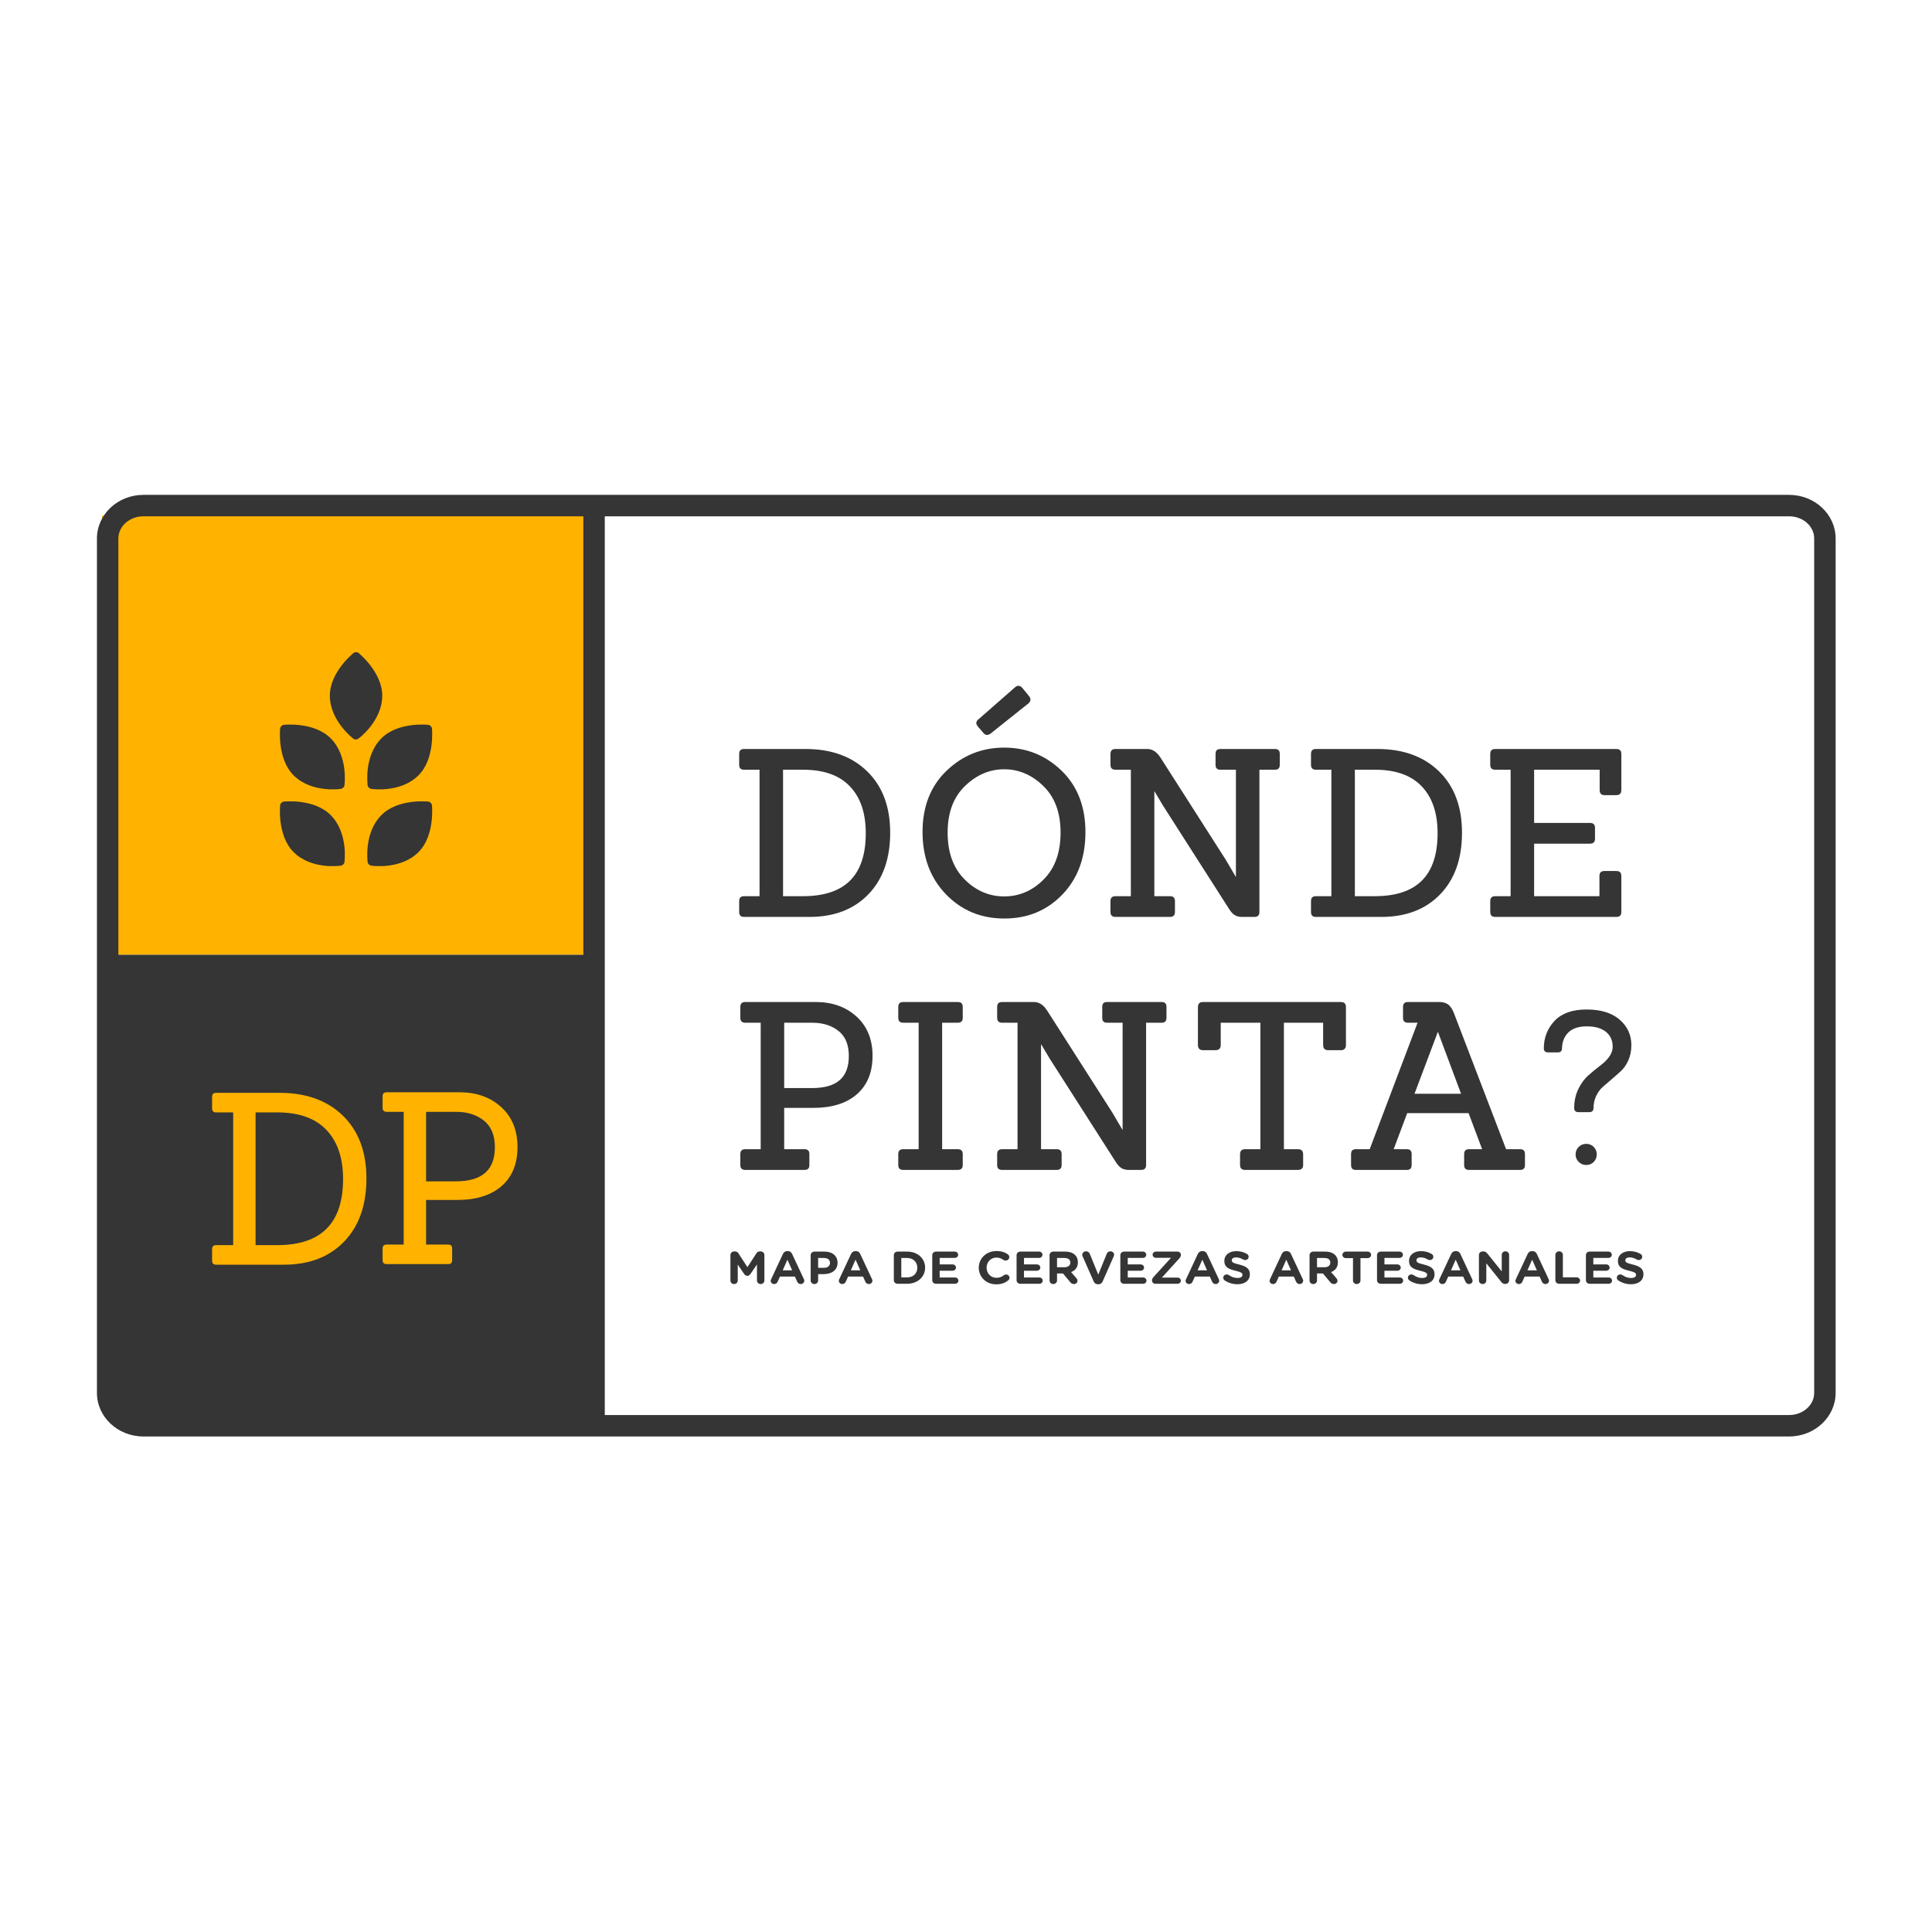 <?xml version="1.0" encoding="UTF-8"?> <svg xmlns="http://www.w3.org/2000/svg" width="1080" height="1080" viewBox="0 0 1080 1080" fill="none"><path d="M329.834 288.348H57.028V533.72H329.834V288.348Z" fill="#FFB300"></path><path fill-rule="evenodd" clip-rule="evenodd" d="M1000.15 276.635C1014.47 276.635 1026.13 287.568 1026.13 301.014V778.62C1026.13 792.063 1014.47 802.999 1000.15 802.999H80.157C65.835 802.999 54.187 792.063 54.187 778.62V301.014C54.187 287.568 65.835 276.635 80.157 276.635H1000.15ZM326.09 288.622H80.16C72.435 288.622 66.176 294.172 66.176 301.014V533.719H326.09V288.622ZM338.079 791.012H1000.15C1007.88 791.012 1014.14 785.465 1014.14 778.62V301.014C1014.14 294.172 1007.88 288.622 1000.15 288.622H338.079V791.012Z" fill="#353535"></path><path d="M408.317 701.527C408.317 700.424 409.24 699.549 410.406 699.549H410.868C411.761 699.549 412.384 699.983 412.765 700.577L417.809 708.363L422.879 700.55C423.311 699.881 423.91 699.549 424.749 699.549H425.211C426.377 699.549 427.3 700.424 427.3 701.527V715.819C427.3 716.922 426.377 717.797 425.211 717.797C424.072 717.797 423.149 716.895 423.149 715.819V706.846L419.49 712.193C419.055 712.81 418.513 713.197 417.752 713.197C416.996 713.197 416.451 712.81 416.016 712.193L412.411 706.924V715.867C412.411 716.949 411.491 717.797 410.349 717.797C409.21 717.797 408.317 716.949 408.317 715.867V701.527Z" fill="#353535"></path><path d="M442.806 710.108L440.175 704.174C440.178 704.174 437.549 710.108 437.549 710.108H442.806ZM431.067 715.095L437.684 700.932C438.146 699.955 438.985 699.367 440.124 699.367H440.369C441.505 699.367 442.32 699.955 442.782 700.932L449.399 715.095C449.534 715.377 449.615 715.634 449.615 715.892C449.615 716.944 448.746 717.792 447.634 717.792C446.66 717.792 446.01 717.253 445.629 716.429L444.355 713.603H436.003L434.675 716.558C434.322 717.331 433.617 717.792 432.748 717.792C431.663 717.792 430.821 716.971 430.821 715.94C430.821 715.661 430.932 715.377 431.067 715.095Z" fill="#353535"></path><path d="M460.656 708.723C462.744 708.723 463.964 707.539 463.964 705.999V705.948C463.964 704.174 462.664 703.224 460.575 703.224H457.347V708.723H460.656ZM453.172 701.629C453.172 700.526 454.095 699.651 455.261 699.651H460.928C465.457 699.651 468.196 702.193 468.196 705.87V705.921C468.196 710.084 464.776 712.244 460.521 712.244H457.347V715.817C457.347 716.92 456.424 717.795 455.261 717.795C454.095 717.795 453.172 716.92 453.172 715.817V701.629Z" fill="#353535"></path><path d="M480.888 710.108L478.257 704.174L475.628 710.108H480.888ZM469.146 715.095L475.763 700.932C476.225 699.955 477.064 699.367 478.203 699.367H478.449C479.584 699.367 480.4 699.955 480.861 700.932L487.478 715.095C487.613 715.377 487.694 715.634 487.694 715.892C487.694 716.944 486.825 717.792 485.716 717.792C484.739 717.792 484.089 717.253 483.708 716.429L482.434 713.603H474.082L472.754 716.558C472.401 717.331 471.696 717.792 470.827 717.792C469.742 717.792 468.9 716.971 468.9 715.94C468.9 715.661 469.011 715.377 469.146 715.095Z" fill="#353535"></path><path d="M507.06 714.067C510.476 714.067 512.781 711.882 512.781 708.696V708.645C512.781 705.459 510.476 703.224 507.06 703.224H503.832V714.067H507.06ZM499.657 701.629C499.657 700.524 500.577 699.648 501.746 699.648H507.06C513.027 699.648 517.147 703.529 517.147 708.594V708.645C517.147 713.707 513.027 717.639 507.06 717.639H501.746C500.577 717.639 499.657 716.764 499.657 715.661V701.629Z" fill="#353535"></path><path d="M521.133 715.661V701.626C521.133 700.524 522.056 699.648 523.222 699.648H533.744C534.772 699.648 535.614 700.446 535.614 701.423C535.614 702.4 534.772 703.17 533.744 703.17H525.281V706.82H532.522C533.552 706.82 534.392 707.614 534.392 708.594C534.392 709.571 533.552 710.341 532.522 710.341H525.281V714.118H533.876C534.91 714.118 535.749 714.915 535.749 715.892C535.749 716.869 534.91 717.639 533.876 717.639H523.222C522.056 717.639 521.133 716.764 521.133 715.661Z" fill="#353535"></path><path d="M547.144 708.697V708.646C547.144 703.53 551.21 699.344 557.042 699.344C559.886 699.344 561.813 700.063 563.387 701.166C563.818 701.478 564.199 702.041 564.199 702.736C564.199 703.815 563.276 704.66 562.14 704.66C561.568 704.66 561.19 704.456 560.89 704.277C559.725 703.456 558.505 702.994 557.012 702.994C553.815 702.994 551.51 705.511 551.51 708.595V708.646C551.51 711.73 553.758 714.298 557.012 714.298C558.775 714.298 559.943 713.786 561.133 712.884C561.46 712.632 561.894 712.449 562.383 712.449C563.441 712.449 564.334 713.27 564.334 714.274C564.334 714.889 564.01 715.377 563.63 715.689C561.924 717.103 559.916 717.949 556.877 717.949C551.291 717.949 547.144 713.864 547.144 708.697Z" fill="#353535"></path><path d="M568.269 715.661V701.626C568.269 700.524 569.192 699.648 570.358 699.648H580.877C581.908 699.648 582.75 700.446 582.75 701.423C582.75 702.4 581.908 703.17 580.877 703.17H572.42V706.82H579.66C580.691 706.82 581.527 707.614 581.527 708.594C581.527 709.571 580.691 710.341 579.66 710.341H572.42V714.118H581.012C582.046 714.118 582.885 714.915 582.885 715.892C582.885 716.869 582.046 717.639 581.012 717.639H570.358C569.192 717.639 568.269 716.764 568.269 715.661Z" fill="#353535"></path><path d="M595.115 708.387C597.15 708.387 598.313 707.359 598.313 705.84V705.792C598.313 704.093 597.066 703.221 595.037 703.221H590.886V708.387H595.115ZM586.708 701.626C586.708 700.524 587.632 699.648 588.797 699.648H595.388C597.8 699.648 599.673 700.293 600.92 701.474C601.978 702.475 602.544 703.889 602.544 705.585V705.636C602.544 708.462 601.052 710.21 598.75 711.112L601.651 714.45C602.056 714.942 602.328 715.349 602.328 715.967C602.328 717.072 601.351 717.795 600.35 717.795C599.4 717.795 598.777 717.354 598.289 716.764L594.222 711.882H590.886V715.817C590.886 716.92 589.96 717.795 588.797 717.795C587.632 717.795 586.708 716.92 586.708 715.817V701.626Z" fill="#353535"></path><path d="M611.386 716.354L605.23 702.4C605.095 702.088 604.984 701.783 604.984 701.447C604.984 700.341 605.91 699.493 607.076 699.493C608.158 699.493 608.865 700.084 609.189 700.884L613.936 712.527L618.734 700.755C619.004 700.11 619.738 699.493 620.742 699.493C621.881 699.493 622.804 700.314 622.804 701.396C622.804 701.705 622.693 702.041 622.585 702.271L616.375 716.354C615.944 717.331 615.156 717.921 614.017 717.921H613.744C612.605 717.921 611.82 717.331 611.386 716.354Z" fill="#353535"></path><path d="M626.274 715.661V701.626C626.274 700.524 627.2 699.648 628.363 699.648H638.885C639.916 699.648 640.755 700.446 640.755 701.423C640.755 702.4 639.916 703.17 638.885 703.17H630.425V706.82H637.665C638.696 706.82 639.536 707.614 639.536 708.594C639.536 709.571 638.696 710.341 637.665 710.341H630.425V714.118H639.02C640.051 714.118 640.89 714.915 640.89 715.892C640.89 716.869 640.051 717.639 639.02 717.639H628.363C627.2 717.639 626.274 716.764 626.274 715.661Z" fill="#353535"></path><path d="M643.983 715.892V715.817C643.983 715.118 644.256 714.504 644.741 713.962L654.586 703.119H646.153C645.152 703.119 644.307 702.346 644.307 701.396C644.307 700.446 645.152 699.648 646.153 699.648H658.275C659.279 699.648 660.118 700.446 660.118 701.396V701.474C660.118 702.169 659.849 702.759 659.36 703.326L649.518 714.171H658.275C659.279 714.171 660.118 714.966 660.118 715.919C660.118 716.869 659.279 717.639 658.275 717.639H645.826C644.822 717.639 643.983 716.842 643.983 715.892Z" fill="#353535"></path><path d="M674.74 710.108L672.106 704.174L669.478 710.108H674.74ZM662.998 715.095L669.612 700.932C670.074 699.955 670.916 699.367 672.055 699.367H672.301C673.433 699.367 674.249 699.955 674.71 700.932L681.327 715.095C681.465 715.377 681.546 715.634 681.546 715.892C681.546 716.944 680.674 717.792 679.565 717.792C678.588 717.792 677.938 717.253 677.557 716.429L676.287 713.603H667.934L666.603 716.558C666.253 717.331 665.546 717.792 664.679 717.792C663.595 717.792 662.752 716.971 662.752 715.94C662.752 715.661 662.86 715.377 662.998 715.095Z" fill="#353535"></path><path d="M684.582 715.736C684.123 715.427 683.794 714.864 683.794 714.246C683.794 713.218 684.663 712.421 685.751 712.421C686.29 712.421 686.668 712.601 686.94 712.781C688.379 713.785 689.952 714.402 691.795 714.402C693.507 714.402 694.535 713.758 694.535 712.703V712.652C694.535 711.651 693.884 711.136 690.711 710.365C686.887 709.439 684.42 708.435 684.42 704.866V704.812C684.42 701.551 687.183 699.391 691.064 699.391C693.369 699.391 695.377 699.954 697.082 700.985C697.544 701.243 698.005 701.782 698.005 702.552C698.005 703.58 697.136 704.377 696.051 704.377C695.646 704.377 695.32 704.276 694.996 704.093C693.612 703.323 692.311 702.888 691.01 702.888C689.407 702.888 688.568 703.58 688.568 704.452V704.506C688.568 705.687 689.383 706.071 692.662 706.871C696.513 707.821 698.682 709.131 698.682 712.268V712.316C698.682 715.892 695.808 717.897 691.715 717.897C689.221 717.897 686.698 717.174 684.582 715.736Z" fill="#353535"></path><path d="M721.681 710.108L719.05 704.174L716.418 710.108H721.681ZM709.939 715.095L716.556 700.932C717.015 699.955 717.86 699.367 718.996 699.367H719.241C720.377 699.367 721.192 699.955 721.654 700.932L728.271 715.095C728.406 715.377 728.487 715.634 728.487 715.892C728.487 716.944 727.618 717.792 726.506 717.792C725.532 717.792 724.879 717.253 724.501 716.429L723.227 713.603H714.875L713.544 716.558C713.194 717.331 712.489 717.792 711.62 717.792C710.535 717.792 709.696 716.971 709.696 715.94C709.696 715.661 709.804 715.377 709.939 715.095Z" fill="#353535"></path><path d="M740.451 708.387C742.486 708.387 743.649 707.359 743.649 705.84V705.792C743.649 704.093 742.402 703.221 740.37 703.221H736.219V708.387H740.451ZM732.042 701.626C732.042 700.524 732.965 699.648 734.133 699.648H740.721C743.136 699.648 745.006 700.293 746.253 701.474C747.311 702.475 747.88 703.889 747.88 705.585V705.636C747.88 708.462 746.388 710.21 744.083 711.112L746.987 714.45C747.392 714.942 747.661 715.349 747.661 715.967C747.661 717.072 746.687 717.795 745.683 717.795C744.736 717.795 744.113 717.354 743.625 716.764L739.555 711.882H736.219V715.817C736.219 716.92 735.296 717.795 734.133 717.795C732.965 717.795 732.042 716.92 732.042 715.817V701.626Z" fill="#353535"></path><path d="M756.343 703.299H752.324C751.269 703.299 750.4 702.477 750.4 701.477C750.4 700.473 751.27 699.648 752.321 699.648H764.522C765.58 699.648 766.449 700.473 766.449 701.477C766.449 702.477 765.58 703.299 764.519 703.299H760.509V715.817C760.509 716.92 759.583 717.795 758.417 717.795C757.254 717.795 756.331 716.92 756.331 715.817V703.299H756.343Z" fill="#353535"></path><path d="M769.76 715.661V701.626C769.76 700.524 770.684 699.648 771.849 699.648H782.372C783.402 699.648 784.242 700.446 784.242 701.423C784.242 702.4 783.402 703.17 782.372 703.17H773.911V706.82H781.152C782.183 706.82 783.022 707.614 783.022 708.594C783.022 709.571 782.183 710.341 781.152 710.341H773.911V714.118H782.506C783.537 714.118 784.376 714.915 784.376 715.892C784.376 716.869 783.537 717.639 782.506 717.639H771.849C770.684 717.639 769.76 716.764 769.76 715.661Z" fill="#353535"></path><path d="M787.823 715.736C787.361 715.427 787.034 714.864 787.034 714.246C787.034 713.218 787.901 712.421 788.988 712.421C789.528 712.421 789.908 712.601 790.181 712.781C791.62 713.785 793.19 714.402 795.033 714.402C796.744 714.402 797.772 713.758 797.772 712.703V712.652C797.772 711.651 797.125 711.136 793.951 710.365C790.127 709.439 787.658 708.435 787.658 704.866V704.812C787.658 701.551 790.424 699.391 794.302 699.391C796.61 699.391 798.615 699.954 800.323 700.985C800.784 701.243 801.246 701.782 801.246 702.552C801.246 703.58 800.377 704.377 799.292 704.377C798.884 704.377 798.561 704.276 798.237 704.093C796.852 703.323 795.549 702.888 794.251 702.888C792.648 702.888 791.809 703.58 791.809 704.452V704.506C791.809 705.687 792.624 706.071 795.902 706.871C799.75 707.821 801.923 709.131 801.923 712.268V712.316C801.923 715.892 799.049 717.897 794.952 717.897C792.459 717.897 789.935 717.174 787.823 715.736Z" fill="#353535"></path><path d="M816.377 710.108L813.746 704.174L811.115 710.108H816.377ZM804.635 715.095L811.253 700.932C811.711 699.955 812.556 699.367 813.692 699.367H813.938C815.074 699.367 815.889 699.955 816.35 700.932L822.967 715.095C823.102 715.377 823.183 715.634 823.183 715.892C823.183 716.944 822.314 717.792 821.202 717.792C820.228 717.792 819.575 717.253 819.197 716.429L817.924 713.603H809.571L808.241 716.558C807.89 717.331 807.186 717.792 806.317 717.792C805.232 717.792 804.393 716.971 804.393 715.94C804.393 715.661 804.5 715.377 804.635 715.095Z" fill="#353535"></path><path d="M826.735 701.525C826.735 700.422 827.658 699.547 828.824 699.547H829.258C830.262 699.547 830.859 700.009 831.425 700.704L839.481 710.726V701.45C839.481 700.368 840.404 699.493 841.54 699.493C842.678 699.493 843.604 700.368 843.604 701.45V715.763C843.604 716.869 842.678 717.741 841.516 717.741H841.381C840.377 717.741 839.78 717.28 839.208 716.585L830.859 706.203V715.838C830.859 716.92 829.936 717.795 828.797 717.795C827.658 717.795 826.735 716.92 826.735 715.838V701.525Z" fill="#353535"></path><path d="M859.117 710.108L856.482 704.174L853.851 710.108H859.117ZM847.375 715.095L853.989 700.932C854.444 699.955 855.293 699.367 856.428 699.367H856.674C857.81 699.367 858.625 699.955 859.087 700.932L865.701 715.095C865.836 715.377 865.914 715.634 865.914 715.892C865.914 716.944 865.041 717.792 863.933 717.792C862.956 717.792 862.305 717.253 861.928 716.429L860.651 713.603H852.299L850.965 716.558C850.614 717.331 849.91 717.792 849.041 717.792C847.953 717.792 847.117 716.971 847.117 715.94C847.117 715.661 847.225 715.377 847.36 715.095" fill="#353535"></path><path d="M869.477 701.477C869.477 700.371 870.4 699.496 871.566 699.496C872.731 699.496 873.655 700.371 873.655 701.477V714.043H881.381C882.436 714.043 883.275 714.84 883.275 715.841C883.275 716.845 882.432 717.642 881.375 717.642H871.554C870.385 717.642 869.465 716.767 869.465 715.661V701.477H869.477Z" fill="#353535"></path><path d="M886.533 715.661V701.626C886.533 700.524 887.456 699.648 888.622 699.648H899.144C900.175 699.648 901.014 700.446 901.014 701.423C901.014 702.4 900.175 703.17 899.144 703.17H890.683V706.82H897.924C898.955 706.82 899.794 707.614 899.794 708.594C899.794 709.571 898.955 710.341 897.924 710.341H890.683V714.118H899.279C900.31 714.118 901.149 714.915 901.149 715.892C901.149 716.869 900.31 717.639 899.279 717.639H888.622C887.456 717.639 886.533 716.764 886.533 715.661Z" fill="#353535"></path><path d="M904.595 715.736C904.133 715.427 903.807 714.864 903.807 714.246C903.807 713.218 904.673 712.421 905.761 712.421C906.3 712.421 906.681 712.601 906.953 712.781C908.392 713.785 909.962 714.402 911.805 714.402C913.517 714.402 914.545 713.758 914.545 712.703V712.652C914.545 711.651 913.897 711.136 910.724 710.365C906.9 709.439 904.43 708.435 904.43 704.866V704.812C904.43 701.551 907.196 699.391 911.074 699.391C913.382 699.391 915.387 699.954 917.095 700.985C917.557 701.243 918.018 701.782 918.018 702.552C918.018 703.58 917.149 704.377 916.064 704.377C915.657 704.377 915.333 704.276 915.009 704.093C913.625 703.323 912.321 702.888 911.023 702.888C909.42 702.888 908.581 703.58 908.581 704.452V704.506C908.581 705.687 909.396 706.071 912.675 706.871C916.523 707.821 918.695 709.131 918.695 712.268V712.316C918.695 715.892 915.821 717.897 911.725 717.897C909.231 717.897 906.708 717.174 904.595 715.736Z" fill="#353535"></path><path d="M436.728 501.969H449.396C473.111 501.798 484.97 489.729 484.97 465.754C484.97 454.237 481.919 445.279 475.82 438.881C469.721 432.482 460.785 429.285 449.013 429.285H436.728V501.969ZM452.468 511.565H415.744C414.719 511.565 414.207 511.053 414.207 510.031V503.503C414.207 502.478 414.719 501.969 415.744 501.969H425.595V429.285H415.744C414.719 429.285 414.207 428.772 414.207 427.75V421.223C414.207 420.198 414.719 419.686 415.744 419.686H450.292C464.453 419.686 475.712 423.761 484.074 431.91C492.435 440.056 496.616 451.252 496.616 465.499C496.616 479.747 492.648 490.985 484.715 499.218C476.782 507.45 466.032 511.565 452.468 511.565Z" fill="#353535"></path><path fill-rule="evenodd" clip-rule="evenodd" d="M436.728 501.969H449.396C473.111 501.798 484.97 489.729 484.97 465.754C484.97 454.237 481.919 445.279 475.82 438.881C469.721 432.482 460.785 429.285 449.013 429.285H436.728V501.969ZM452.468 511.565H415.744C414.719 511.565 414.207 511.053 414.207 510.031V503.503C414.207 502.478 414.719 501.969 415.744 501.969H425.595V429.285H415.744C414.719 429.285 414.207 428.772 414.207 427.75V421.223C414.207 420.198 414.719 419.686 415.744 419.686H450.292C464.453 419.686 475.712 423.761 484.074 431.91C492.435 440.056 496.616 451.252 496.616 465.499C496.616 479.747 492.648 490.985 484.715 499.218C476.782 507.45 466.032 511.565 452.468 511.565Z" stroke="#353535" stroke-width="2" stroke-miterlimit="2"></path><path d="M568.146 384.882C568.485 384.543 568.871 384.369 569.3 384.369C569.725 384.369 570.151 384.582 570.579 385.007L574.544 389.871C575.228 390.726 575.186 391.535 574.419 392.305L552.922 409.45C551.897 410.047 551.084 409.921 550.485 409.067L547.29 405.357C546.52 404.419 546.604 403.609 547.545 402.926L568.146 384.882ZM538.524 492.306C545.049 498.833 552.664 502.097 561.364 502.097C570.067 502.097 577.658 498.833 584.143 492.306C590.623 485.782 593.868 476.824 593.868 465.436C593.868 454.047 590.56 445.132 583.949 438.691C577.337 432.251 569.812 429.029 561.364 429.029C552.922 429.029 545.369 432.251 538.716 438.691C532.06 445.132 528.734 454.047 528.734 465.436C528.734 476.824 531.997 485.782 538.524 492.306ZM605.769 465.178C605.769 479.213 601.565 490.601 593.164 499.346C584.761 508.091 574.182 512.46 561.43 512.46C548.675 512.46 538.033 508.046 529.501 499.217C520.971 490.388 516.704 479 516.704 465.049C516.704 451.104 521.097 439.929 529.884 431.523C538.671 423.122 549.163 418.921 561.364 418.921C573.564 418.921 584.015 423.122 592.718 431.523C601.418 439.929 605.769 451.146 605.769 465.178Z" fill="#353535"></path><path fill-rule="evenodd" clip-rule="evenodd" d="M568.146 384.882C568.485 384.543 568.871 384.369 569.3 384.369C569.725 384.369 570.151 384.582 570.579 385.007L574.544 389.871C575.228 390.726 575.186 391.535 574.419 392.305L552.922 409.45C551.897 410.047 551.084 409.921 550.485 409.067L547.29 405.357C546.52 404.419 546.604 403.609 547.545 402.926L568.146 384.882ZM538.524 492.306C545.049 498.833 552.664 502.097 561.364 502.097C570.067 502.097 577.658 498.833 584.143 492.306C590.623 485.782 593.868 476.824 593.868 465.436C593.868 454.047 590.56 445.132 583.949 438.691C577.337 432.251 569.812 429.029 561.364 429.029C552.922 429.029 545.369 432.251 538.716 438.691C532.06 445.132 528.734 454.047 528.734 465.436C528.734 476.824 531.997 485.782 538.524 492.306ZM605.769 465.178C605.769 479.213 601.565 490.601 593.164 499.346C584.761 508.091 574.182 512.46 561.43 512.46C548.675 512.46 538.033 508.046 529.501 499.217C520.971 490.388 516.704 479 516.704 465.049C516.704 451.104 521.097 439.929 529.884 431.523C538.671 423.122 549.163 418.921 561.364 418.921C573.564 418.921 584.015 423.122 592.718 431.523C601.418 439.929 605.769 451.146 605.769 465.178Z" stroke="#353535" stroke-width="2" stroke-miterlimit="2"></path><path d="M701.356 511.565H694.448C692.826 511.565 691.547 511.244 690.609 510.606C689.668 509.965 688.772 508.964 687.923 507.597L650.941 449.757L644.543 439.01H644.285V501.969H654.136C655.245 501.969 655.802 502.478 655.802 503.503V510.031C655.802 511.053 655.245 511.565 654.136 511.565H623.427C622.318 511.565 621.76 511.053 621.76 510.031V503.503C621.76 502.478 622.318 501.969 623.427 501.969H633.152V429.285H623.427C622.318 429.285 621.76 428.772 621.76 427.75V421.223C621.76 420.198 622.318 419.686 623.427 419.686H641.342C643.818 419.686 645.991 421.139 647.867 424.037L684.339 481.11L691.634 493.521H691.888V429.285H682.034C681.01 429.285 680.5 428.772 680.5 427.75V421.223C680.5 420.198 681.01 419.686 682.034 419.686H712.876C713.898 419.686 714.407 420.198 714.407 421.223V427.75C714.407 428.772 713.898 429.285 712.876 429.285H703.022V510.031C703.022 511.053 702.464 511.565 701.356 511.565Z" fill="#353535"></path><path fill-rule="evenodd" clip-rule="evenodd" d="M701.356 511.565H694.448C692.826 511.565 691.547 511.244 690.609 510.606C689.668 509.965 688.772 508.964 687.923 507.597L650.941 449.757L644.543 439.01H644.285V501.969H654.136C655.245 501.969 655.802 502.478 655.802 503.503V510.031C655.802 511.053 655.245 511.565 654.136 511.565H623.427C622.318 511.565 621.76 511.053 621.76 510.031V503.503C621.76 502.478 622.318 501.969 623.427 501.969H633.152V429.285H623.427C622.318 429.285 621.76 428.772 621.76 427.75V421.223C621.76 420.198 622.318 419.686 623.427 419.686H641.342C643.818 419.686 645.991 421.139 647.867 424.037L684.339 481.11L691.634 493.521H691.888V429.285H682.034C681.01 429.285 680.5 428.772 680.5 427.75V421.223C680.5 420.198 681.01 419.686 682.034 419.686H712.876C713.898 419.686 714.407 420.198 714.407 421.223V427.75C714.407 428.772 713.898 429.285 712.876 429.285H703.022V510.031C703.022 511.053 702.464 511.565 701.356 511.565Z" stroke="#353535" stroke-width="2" stroke-miterlimit="2"></path><path d="M756.379 501.969H769.05C792.765 501.798 804.624 489.729 804.624 465.754C804.624 454.237 801.573 445.279 795.474 438.881C789.372 432.482 780.436 429.285 768.667 429.285H756.379V501.969ZM772.119 511.565H735.395C734.37 511.565 733.857 511.053 733.857 510.031V503.503C733.857 502.478 734.37 501.969 735.395 501.969H745.246V429.285H735.395C734.37 429.285 733.857 428.772 733.857 427.75V421.223C733.857 420.198 734.37 419.686 735.395 419.686H769.943C784.104 419.686 795.366 423.761 803.728 431.91C812.086 440.056 816.267 451.252 816.267 465.499C816.267 479.747 812.299 490.985 804.369 499.218C796.433 507.45 785.683 511.565 772.119 511.565Z" fill="#353535"></path><path fill-rule="evenodd" clip-rule="evenodd" d="M756.379 501.969H769.05C792.765 501.798 804.624 489.729 804.624 465.754C804.624 454.237 801.573 445.279 795.474 438.881C789.372 432.482 780.436 429.285 768.667 429.285H756.379V501.969ZM772.119 511.565H735.395C734.37 511.565 733.857 511.053 733.857 510.031V503.503C733.857 502.478 734.37 501.969 735.395 501.969H745.246V429.285H735.395C734.37 429.285 733.857 428.772 733.857 427.75V421.223C733.857 420.198 734.37 419.686 735.395 419.686H769.943C784.104 419.686 795.366 423.761 803.728 431.91C812.086 440.056 816.267 451.252 816.267 465.499C816.267 479.747 812.299 490.985 804.369 499.218C796.433 507.45 785.683 511.565 772.119 511.565Z" stroke="#353535" stroke-width="2" stroke-miterlimit="2"></path><path d="M903.669 511.565H835.72C834.611 511.565 834.057 511.053 834.057 510.031V503.503C834.057 502.478 834.611 501.969 835.72 501.969H845.445V429.285H835.72C834.611 429.285 834.057 428.772 834.057 427.75V421.223C834.057 420.198 834.611 419.686 835.72 419.686H903.669C904.778 419.686 905.335 420.198 905.335 421.223V441.824C905.335 442.936 904.778 443.487 903.669 443.487H896.758C895.736 443.487 895.224 442.936 895.224 441.824V429.285H856.579V461.019H888.954C890.06 461.019 890.617 461.531 890.617 462.553V469.081C890.617 470.106 890.06 470.615 888.954 470.615H856.579V501.969H895.098V489.427C895.098 488.402 895.649 487.892 896.758 487.892H903.669C904.778 487.892 905.335 488.402 905.335 489.427V510.031C905.335 511.053 904.778 511.565 903.669 511.565Z" fill="#353535"></path><path fill-rule="evenodd" clip-rule="evenodd" d="M903.669 511.565H835.72C834.611 511.565 834.057 511.053 834.057 510.031V503.503C834.057 502.478 834.611 501.969 835.72 501.969H845.445V429.285H835.72C834.611 429.285 834.057 428.772 834.057 427.75V421.223C834.057 420.198 834.611 419.686 835.72 419.686H903.669C904.778 419.686 905.335 420.198 905.335 421.223V441.824C905.335 442.936 904.778 443.487 903.669 443.487H896.758C895.736 443.487 895.224 442.936 895.224 441.824V429.285H856.579V461.019H888.954C890.06 461.019 890.617 461.531 890.617 462.553V469.081C890.617 470.106 890.06 470.615 888.954 470.615H856.579V501.969H895.098V489.427C895.098 488.402 895.649 487.892 896.758 487.892H903.669C904.778 487.892 905.335 488.402 905.335 489.427V510.031C905.335 511.053 904.778 511.565 903.669 511.565Z" stroke="#353535" stroke-width="2" stroke-miterlimit="2"></path><path d="M437.366 609.236H454.002C468.333 609.236 475.499 602.924 475.499 590.298C475.499 583.729 473.473 578.826 469.421 575.583C465.369 572.341 460.272 570.719 454.131 570.719H437.366V609.236ZM449.908 653H416.508C415.399 653 414.844 652.487 414.844 651.462V644.938C414.844 643.916 415.399 643.403 416.508 643.403H426.233V570.719H416.508C415.399 570.719 414.844 570.207 414.844 569.185V562.658C414.844 561.633 415.399 561.12 416.508 561.12H455.92C464.962 561.12 472.364 563.745 478.124 568.99C483.881 574.238 486.758 581.319 486.758 590.232C486.758 599.148 483.944 606.059 478.316 610.965C472.685 615.871 464.752 618.322 454.515 618.322H437.366V643.403H449.908C450.93 643.403 451.443 643.916 451.443 644.938V651.462C451.443 652.487 450.93 653 449.908 653Z" fill="#353535"></path><path fill-rule="evenodd" clip-rule="evenodd" d="M437.366 609.236H454.002C468.333 609.236 475.499 602.924 475.499 590.298C475.499 583.729 473.473 578.826 469.421 575.583C465.369 572.341 460.272 570.719 454.131 570.719H437.366V609.236ZM449.908 653H416.508C415.399 653 414.844 652.487 414.844 651.462V644.938C414.844 643.916 415.399 643.403 416.508 643.403H426.233V570.719H416.508C415.399 570.719 414.844 570.207 414.844 569.185V562.658C414.844 561.633 415.399 561.12 416.508 561.12H455.92C464.962 561.12 472.364 563.745 478.124 568.99C483.881 574.238 486.758 581.319 486.758 590.232C486.758 599.148 483.944 606.059 478.316 610.965C472.685 615.871 464.752 618.322 454.515 618.322H437.366V643.403H449.908C450.93 643.403 451.443 643.916 451.443 644.938V651.462C451.443 652.487 450.93 653 449.908 653Z" stroke="#353535" stroke-width="2" stroke-miterlimit="2"></path><path d="M535.515 653H504.803C503.694 653 503.139 652.487 503.139 651.462V644.938C503.139 643.916 503.694 643.403 504.803 643.403H514.531V570.719H504.803C503.694 570.719 503.139 570.207 503.139 569.185V562.658C503.139 561.633 503.694 561.12 504.803 561.12H535.515C536.624 561.12 537.178 561.633 537.178 562.658V569.185C537.178 570.207 536.624 570.719 535.515 570.719H525.661V643.403H535.515C536.624 643.403 537.178 643.916 537.178 644.938V651.462C537.178 652.487 536.624 653 535.515 653Z" fill="#353535"></path><path fill-rule="evenodd" clip-rule="evenodd" d="M535.515 653H504.803C503.694 653 503.139 652.487 503.139 651.462V644.938C503.139 643.916 503.694 643.403 504.803 643.403H514.531V570.719H504.803C503.694 570.719 503.139 570.207 503.139 569.185V562.658C503.139 561.633 503.694 561.12 504.803 561.12H535.515C536.624 561.12 537.178 561.633 537.178 562.658V569.185C537.178 570.207 536.624 570.719 535.515 570.719H525.661V643.403H535.515C536.624 643.403 537.178 643.916 537.178 644.938V651.462C537.178 652.487 536.624 653 535.515 653Z" stroke="#353535" stroke-width="2" stroke-miterlimit="2"></path><path d="M638.016 653H631.105C629.484 653 628.207 652.682 627.269 652.041C626.328 651.399 625.432 650.398 624.581 649.035L587.599 591.191L581.2 580.444H580.945V643.403H590.796C591.902 643.403 592.46 643.916 592.46 644.938V651.462C592.46 652.487 591.902 653 590.796 653H560.084C558.978 653 558.421 652.487 558.421 651.462V644.938C558.421 643.916 558.978 643.403 560.084 643.403H569.812V570.719H560.084C558.978 570.719 558.421 570.207 558.421 569.185V562.658C558.421 561.633 558.978 561.12 560.084 561.12H578.002C580.475 561.12 582.648 562.574 584.527 565.472L620.996 622.545L628.291 634.955H628.545V570.719H618.695C617.67 570.719 617.157 570.207 617.157 569.185V562.658C617.157 561.633 617.67 561.12 618.695 561.12H649.533C650.558 561.12 651.067 561.633 651.067 562.658V569.185C651.067 570.207 650.558 570.719 649.533 570.719H639.679V651.462C639.679 652.487 639.122 653 638.016 653Z" fill="#353535"></path><path fill-rule="evenodd" clip-rule="evenodd" d="M638.016 653H631.105C629.484 653 628.207 652.682 627.269 652.041C626.328 651.399 625.432 650.398 624.581 649.035L587.599 591.191L581.2 580.444H580.945V643.403H590.796C591.902 643.403 592.46 643.916 592.46 644.938V651.462C592.46 652.487 591.902 653 590.796 653H560.084C558.978 653 558.421 652.487 558.421 651.462V644.938C558.421 643.916 558.978 643.403 560.084 643.403H569.812V570.719H560.084C558.978 570.719 558.421 570.207 558.421 569.185V562.658C558.421 561.633 558.978 561.12 560.084 561.12H578.002C580.475 561.12 582.648 562.574 584.527 565.472L620.996 622.545L628.291 634.955H628.545V570.719H618.695C617.67 570.719 617.157 570.207 617.157 569.185V562.658C617.157 561.633 617.67 561.12 618.695 561.12H649.533C650.558 561.12 651.067 561.633 651.067 562.658V569.185C651.067 570.207 650.558 570.719 649.533 570.719H639.679V651.462C639.679 652.487 639.122 653 638.016 653Z" stroke="#353535" stroke-width="2" stroke-miterlimit="2"></path><path d="M725.67 653H695.853C694.744 653 694.19 652.445 694.19 651.336V645.067C694.19 643.958 694.744 643.403 695.853 643.403H705.578V570.719H681.396V584.283C681.396 585.479 680.794 586.072 679.604 586.072H672.435C671.24 586.072 670.643 585.479 670.643 584.283V562.783C670.643 561.678 671.24 561.12 672.435 561.12H749.597C750.793 561.12 751.389 561.678 751.389 562.783V584.283C751.389 585.479 750.793 586.072 749.597 586.072H742.306C741.197 586.072 740.639 585.479 740.639 584.283V570.719H716.712V643.403H725.67C726.862 643.403 727.462 643.958 727.462 645.067V651.336C727.462 652.445 726.862 653 725.67 653Z" fill="#353535"></path><path fill-rule="evenodd" clip-rule="evenodd" d="M725.67 653H695.853C694.744 653 694.19 652.445 694.19 651.336V645.067C694.19 643.958 694.744 643.403 695.853 643.403H705.578V570.719H681.396V584.283C681.396 585.479 680.794 586.072 679.604 586.072H672.435C671.24 586.072 670.643 585.479 670.643 584.283V562.783C670.643 561.678 671.24 561.12 672.435 561.12H749.597C750.793 561.12 751.389 561.678 751.389 562.783V584.283C751.389 585.479 750.793 586.072 749.597 586.072H742.306C741.197 586.072 740.639 585.479 740.639 584.283V570.719H716.712V643.403H725.67C726.862 643.403 727.462 643.958 727.462 645.067V651.336C727.462 652.445 726.862 653 725.67 653Z" stroke="#353535" stroke-width="2" stroke-miterlimit="2"></path><path d="M818.187 612.433L803.985 574.429H803.601L789.27 612.433H818.187ZM849.922 653H821.001C819.979 653 819.467 652.487 819.467 651.462V644.935C819.467 643.913 819.979 643.4 821.001 643.4H829.962L821.643 621.262H785.94L777.624 643.4H786.579C787.604 643.4 788.116 643.913 788.116 644.935V651.462C788.116 652.487 787.604 653 786.579 653H757.79C756.765 653 756.253 652.487 756.253 651.462V644.935C756.253 643.913 756.765 643.4 757.79 643.4H766.362L793.876 570.719H786.965C785.853 570.719 785.299 570.207 785.299 569.182V562.658C785.299 561.633 785.853 561.12 786.965 561.12H804.368C806.415 561.12 807.971 561.549 809.038 562.4C810.105 563.254 811.022 564.662 811.789 566.622L841.221 643.4H849.922C850.947 643.4 851.459 643.913 851.459 644.935V651.462C851.459 652.487 850.947 653 849.922 653Z" fill="#353535"></path><path fill-rule="evenodd" clip-rule="evenodd" d="M818.187 612.433L803.985 574.429H803.601L789.27 612.433H818.187ZM849.922 653H821.001C819.979 653 819.467 652.487 819.467 651.462V644.935C819.467 643.913 819.979 643.4 821.001 643.4H829.962L821.643 621.262H785.94L777.624 643.4H786.579C787.604 643.4 788.116 643.913 788.116 644.935V651.462C788.116 652.487 787.604 653 786.579 653H757.79C756.765 653 756.253 652.487 756.253 651.462V644.935C756.253 643.913 756.765 643.4 757.79 643.4H766.362L793.876 570.719H786.965C785.853 570.719 785.299 570.207 785.299 569.182V562.658C785.299 561.633 785.853 561.12 786.965 561.12H804.368C806.415 561.12 807.971 561.549 809.038 562.4C810.105 563.254 811.022 564.662 811.789 566.622L841.221 643.4H849.922C850.947 643.4 851.459 643.913 851.459 644.935V651.462C851.459 652.487 850.947 653 849.922 653Z" stroke="#353535" stroke-width="2" stroke-miterlimit="2"></path><path d="M142.368 696.54H155.479C180.018 696.36 192.284 683.872 192.284 659.075C192.284 647.156 189.129 637.893 182.817 631.273C176.508 624.652 167.263 621.341 155.084 621.341H142.368V696.54ZM158.662 706.468H120.664C119.603 706.468 119.07 705.941 119.07 704.877V698.131C119.07 697.067 119.603 696.54 120.664 696.54H130.853V621.341H120.664C119.603 621.341 119.07 620.807 119.07 619.753V613C119.07 611.943 119.603 611.412 120.664 611.412H156.408C171.054 611.412 182.706 615.632 191.361 624.053C200.004 632.486 204.332 644.072 204.332 658.805C204.332 673.55 200.226 685.178 192.018 693.692C183.809 702.213 172.687 706.468 158.662 706.468Z" fill="#FFB300"></path><path fill-rule="evenodd" clip-rule="evenodd" d="M142.368 696.54H155.479C180.018 696.36 192.284 683.872 192.284 659.075C192.284 647.156 189.129 637.893 182.817 631.273C176.508 624.652 167.263 621.341 155.084 621.341H142.368V696.54ZM158.662 706.468H120.664C119.603 706.468 119.07 705.941 119.07 704.877V698.131C119.07 697.067 119.603 696.54 120.664 696.54H130.853V621.341H120.664C119.603 621.341 119.07 620.807 119.07 619.753V613C119.07 611.943 119.603 611.412 120.664 611.412H156.408C171.054 611.412 182.706 615.632 191.361 624.053C200.004 632.486 204.332 644.072 204.332 658.805C204.332 673.55 200.226 685.178 192.018 693.692C183.809 702.213 172.687 706.468 158.662 706.468Z" stroke="#FFB300" stroke-miterlimit="2"></path><path d="M237.681 660.874H254.89C269.722 660.874 277.136 654.341 277.136 641.281C277.136 634.484 275.032 629.41 270.845 626.056C266.656 622.703 261.378 621.021 255.025 621.021H237.681V660.874ZM250.658 706.152H216.104C214.953 706.152 214.377 705.627 214.377 704.564V697.811C214.377 696.751 214.953 696.223 216.104 696.223H226.161V621.021H216.104C214.953 621.021 214.377 620.494 214.377 619.436V612.681C214.377 611.626 214.953 611.096 216.104 611.096H256.88C266.233 611.096 273.893 613.808 279.848 619.235C285.806 624.663 288.785 631.99 288.785 641.212C288.785 650.439 285.872 657.587 280.046 662.667C274.223 667.74 266.017 670.279 255.42 670.279H237.681V696.223H250.658C251.713 696.223 252.246 696.751 252.246 697.811V704.564C252.246 705.627 251.713 706.152 250.658 706.152Z" fill="#FFB300"></path><path fill-rule="evenodd" clip-rule="evenodd" d="M237.681 660.874H254.89C269.722 660.874 277.136 654.341 277.136 641.281C277.136 634.484 275.032 629.41 270.845 626.056C266.656 622.703 261.378 621.021 255.025 621.021H237.681V660.874ZM250.658 706.152H216.104C214.953 706.152 214.377 705.627 214.377 704.564V697.811C214.377 696.751 214.953 696.223 216.104 696.223H226.161V621.021H216.104C214.953 621.021 214.377 620.494 214.377 619.436V612.681C214.377 611.626 214.953 611.096 216.104 611.096H256.88C266.233 611.096 273.893 613.808 279.848 619.235C285.806 624.663 288.785 631.99 288.785 641.212C288.785 650.439 285.872 657.587 280.046 662.667C274.223 667.74 266.017 670.279 255.42 670.279H237.681V696.223H250.658C251.713 696.223 252.246 696.751 252.246 697.811V704.564C252.246 705.627 251.713 706.152 250.658 706.152Z" stroke="#FFB300" stroke-miterlimit="2"></path><path d="M233.971 476.309C223.887 486.388 207.661 483.918 207.661 483.918C206.669 483.804 205.647 483.01 205.528 482.021C205.528 482.021 203.178 465.676 213.254 455.594C222.628 446.223 239.441 448.102 239.441 448.102C240.436 448.219 241.35 449.133 241.464 450.116C241.464 450.116 243.253 467.018 233.971 476.309ZM192.542 482.021C192.422 483.01 191.388 483.804 190.408 483.918C190.408 483.918 174.177 486.388 164.095 476.309C154.814 467.018 156.603 450.116 156.603 450.116C156.72 449.133 157.634 448.219 158.62 448.102C158.62 448.102 175.445 446.223 184.813 455.594C194.891 465.676 192.542 482.021 192.542 482.021ZM233.971 433.393C223.887 443.472 207.661 441.008 207.661 441.008C206.669 440.894 205.647 440.1 205.528 439.105C205.528 439.105 203.178 422.766 213.254 412.684C222.628 403.31 239.441 405.186 239.441 405.186C240.436 405.306 241.35 406.214 241.464 407.203C241.464 407.203 243.253 424.109 233.971 433.393ZM200.463 412.834C199.678 413.449 198.392 413.619 197.61 413.002C197.61 413.002 184.387 403.103 184.387 388.844C184.387 375.601 197.61 365.03 197.61 365.03C198.392 364.413 199.678 364.413 200.463 365.03C200.463 365.03 213.679 375.72 213.679 388.844C213.679 403.103 200.463 412.834 200.463 412.834ZM192.542 439.105C192.422 440.1 191.388 440.894 190.408 441.008C190.408 441.008 174.177 443.472 164.095 433.393C154.814 424.109 156.603 407.203 156.603 407.203C156.72 406.214 157.634 405.306 158.62 405.186C158.62 405.186 175.445 403.31 184.813 412.684C194.891 422.766 192.542 439.105 192.542 439.105Z" fill="#353535"></path><path d="M888.582 620.699H882.181C881.378 620.699 880.976 620.328 880.976 619.588C880.976 615.692 881.716 612.23 883.209 609.194C884.686 606.164 886.484 603.719 888.582 601.867C890.68 600.015 892.79 598.283 894.891 596.673C899.962 592.9 902.497 589.076 902.497 585.216C902.497 581.35 901.139 578.305 898.418 576.075C895.697 573.849 891.903 572.734 887.057 572.734C882.199 572.734 878.522 573.975 876.016 576.444C873.511 578.922 872.225 582.171 872.162 586.19C872.162 586.93 871.794 587.302 871.053 587.302H865.203C864.403 587.302 863.999 586.93 863.999 586.19C863.999 580.376 865.902 575.443 869.705 571.394C873.511 567.336 879.244 565.313 886.913 565.313C894.585 565.313 900.507 567.106 904.685 570.696C908.856 574.28 910.945 578.797 910.945 584.239C910.945 587.209 910.418 589.888 909.366 592.268C908.314 594.647 907.013 596.547 905.47 597.968C903.92 599.397 902.224 600.896 900.369 602.469C898.511 604.049 896.809 605.52 895.262 606.878C893.719 608.238 892.418 610.015 891.369 612.212C890.314 614.409 889.787 616.863 889.787 619.588C889.787 620.328 889.388 620.699 888.582 620.699Z" fill="#353535"></path><path fill-rule="evenodd" clip-rule="evenodd" d="M888.582 620.699H882.181C881.378 620.699 880.976 620.328 880.976 619.588C880.976 615.692 881.716 612.23 883.209 609.194C884.686 606.164 886.484 603.719 888.582 601.867C890.68 600.015 892.79 598.283 894.891 596.673C899.962 592.9 902.497 589.076 902.497 585.216C902.497 581.35 901.139 578.305 898.418 576.075C895.697 573.849 891.903 572.734 887.057 572.734C882.199 572.734 878.522 573.975 876.016 576.444C873.511 578.922 872.225 582.171 872.162 586.19C872.162 586.93 871.794 587.302 871.053 587.302H865.203C864.403 587.302 863.999 586.93 863.999 586.19C863.999 580.376 865.902 575.443 869.705 571.394C873.511 567.336 879.244 565.313 886.913 565.313C894.585 565.313 900.507 567.106 904.685 570.696C908.856 574.28 910.945 578.797 910.945 584.239C910.945 587.209 910.418 589.888 909.366 592.268C908.314 594.647 907.013 596.547 905.47 597.968C903.92 599.397 902.224 600.896 900.369 602.469C898.511 604.049 896.809 605.52 895.262 606.878C893.719 608.238 892.418 610.015 891.369 612.212C890.314 614.409 889.787 616.863 889.787 619.588C889.787 620.328 889.388 620.699 888.582 620.699Z" stroke="#353535" stroke-width="2" stroke-miterlimit="2"></path><path d="M890.212 641.848C891.145 642.807 891.603 643.963 891.603 645.324C891.603 646.688 891.145 647.847 890.212 648.803C889.283 649.765 888.127 650.242 886.736 650.242C885.339 650.242 884.165 649.765 883.206 648.803C882.244 647.847 881.764 646.688 881.764 645.324C881.764 643.963 882.241 642.807 883.203 641.848C884.159 640.892 885.336 640.412 886.73 640.412C888.121 640.412 889.277 640.892 890.204 641.848" fill="#353535"></path><path fill-rule="evenodd" clip-rule="evenodd" d="M890.212 641.848C891.145 642.807 891.603 643.963 891.603 645.324C891.603 646.688 891.145 647.847 890.212 648.803C889.283 649.765 888.127 650.242 886.736 650.242C885.339 650.242 884.165 649.765 883.206 648.803C882.244 647.847 881.764 646.688 881.764 645.324C881.764 643.963 882.241 642.807 883.203 641.848C884.159 640.892 885.336 640.412 886.73 640.412C888.121 640.412 889.277 640.892 890.204 641.848H890.212Z" stroke="#353535" stroke-width="2" stroke-miterlimit="2"></path></svg> 